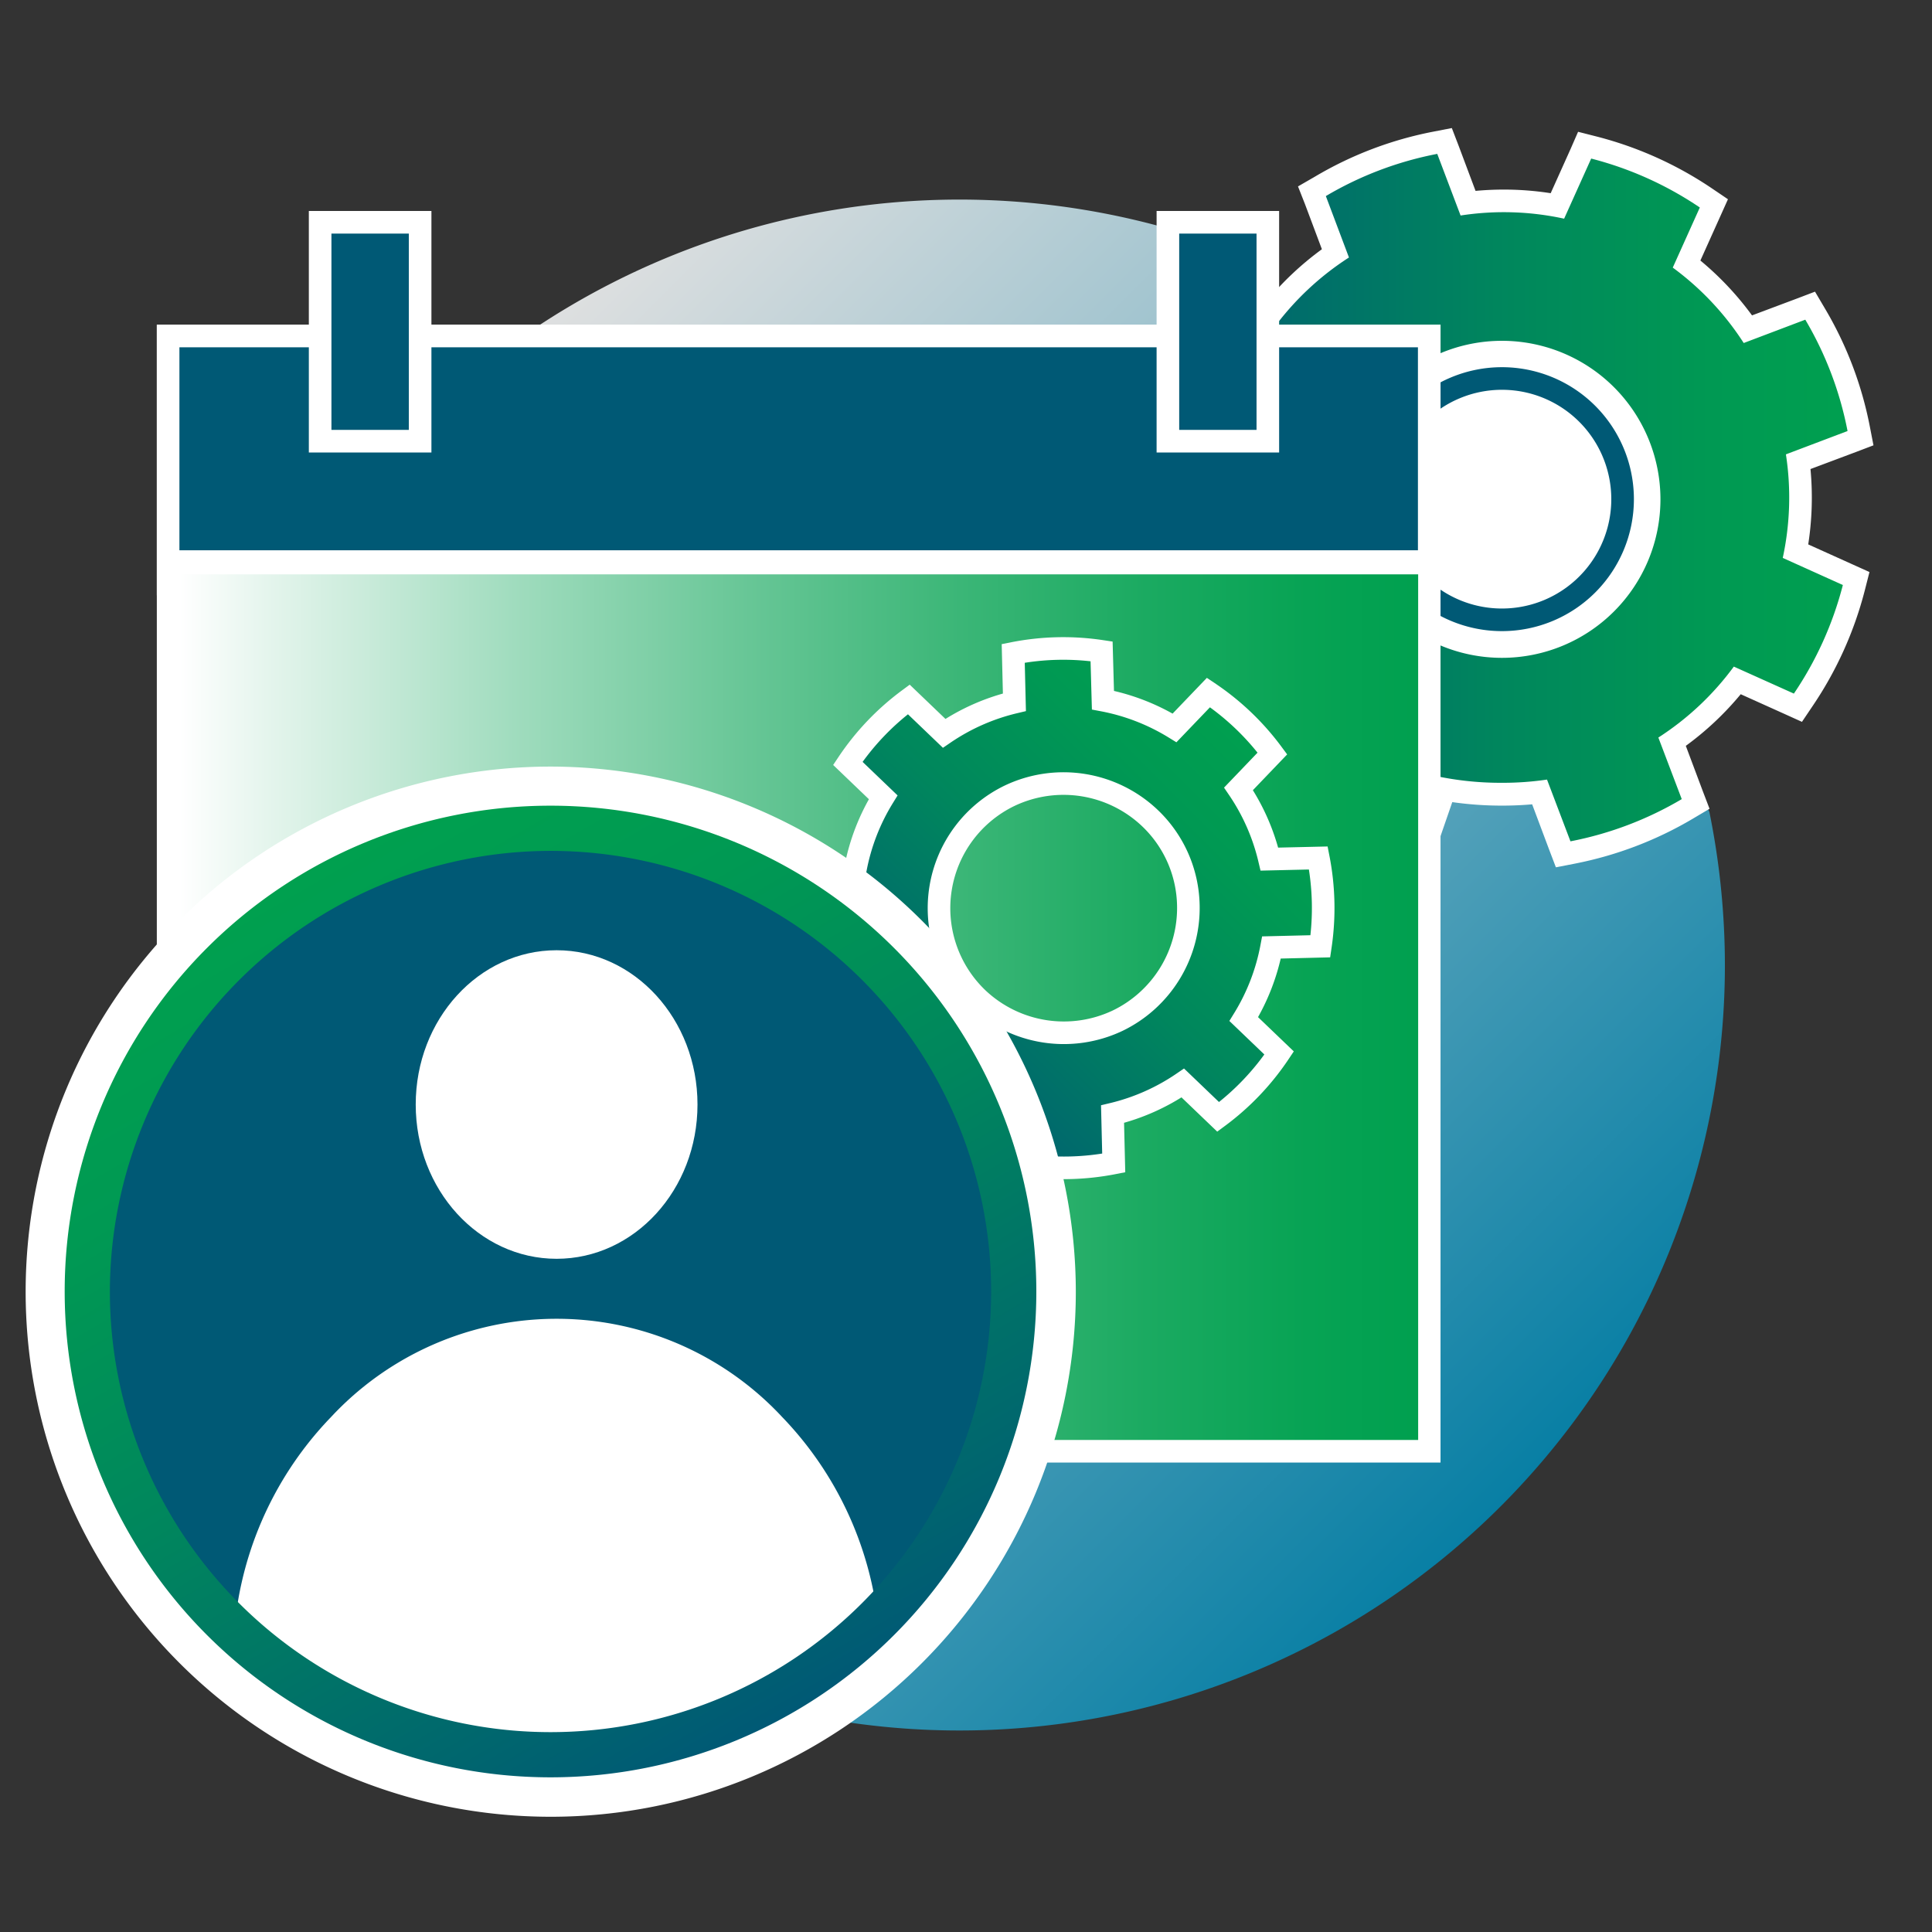 <svg id="Layer_1" data-name="Layer 1" xmlns="http://www.w3.org/2000/svg" xmlns:xlink="http://www.w3.org/1999/xlink" viewBox="0 0 342 342"><rect x="0" y="0" width="342" height="342" fill="#333333" stroke="none"/><defs><style>.cls-1{fill:url(#linear-gradient);}.cls-2{opacity:0.85;fill:url(#linear-gradient-2);}.cls-3{fill:url(#linear-gradient-3);}.cls-4{fill:#fff;}.cls-5{fill:url(#linear-gradient-4);}.cls-6{fill:#005975;}.cls-7{clip-path:url(#clip-path);}.cls-8{fill:url(#linear-gradient-6);}.cls-9{fill:url(#linear-gradient-7);}.cls-10{fill:url(#linear-gradient-8);}.cls-11{fill:url(#linear-gradient-9);}.cls-12{fill:url(#linear-gradient-10);}.cls-13{fill:url(#linear-gradient-11);}.cls-14{fill:url(#linear-gradient-12);}.cls-15{fill:url(#linear-gradient-13);}.cls-16{fill:url(#linear-gradient-14);}.cls-17{fill:url(#linear-gradient-15);}.cls-18{fill:url(#linear-gradient-16);}.cls-19{fill:url(#linear-gradient-17);}.cls-20{fill:url(#linear-gradient-18);}.cls-21{fill:url(#linear-gradient-19);}.cls-22{fill:url(#linear-gradient-20);}.cls-23{fill:url(#linear-gradient-21);}.cls-24{fill:url(#linear-gradient-22);}.cls-25{fill:url(#linear-gradient-23);}.cls-26{fill:url(#linear-gradient-24);}.cls-27{fill:url(#linear-gradient-25);}.cls-28{fill:url(#linear-gradient-26);}.cls-29{fill:url(#linear-gradient-27);}.cls-30{fill:url(#linear-gradient-28);}.cls-31{fill:url(#linear-gradient-29);}.cls-32{fill:url(#linear-gradient-30);}.cls-33{fill:url(#linear-gradient-31);}.cls-34{fill:url(#linear-gradient-32);}.cls-35{fill:url(#linear-gradient-33);}.cls-36{fill:url(#linear-gradient-34);}.cls-37{fill:url(#linear-gradient-35);}.cls-38{fill:url(#linear-gradient-36);}.cls-39{fill:url(#linear-gradient-37);}.cls-40{fill:url(#linear-gradient-38);}.cls-41{fill:url(#linear-gradient-39);}.cls-42{fill:url(#linear-gradient-40);}.cls-43{fill:url(#linear-gradient-41);}.cls-44{fill:url(#linear-gradient-42);}.cls-45{fill:url(#linear-gradient-43);}.cls-46{fill:url(#linear-gradient-44);}.cls-47{fill:url(#linear-gradient-45);}.cls-48{fill:url(#linear-gradient-46);}.cls-49{fill:url(#linear-gradient-47);}.cls-50{fill:url(#linear-gradient-48);}.cls-51{fill:url(#linear-gradient-49);}.cls-52{fill:url(#linear-gradient-50);}.cls-53{fill:url(#linear-gradient-51);}.cls-54{fill:url(#linear-gradient-52);}.cls-55{fill:url(#linear-gradient-53);}.cls-56{fill:url(#linear-gradient-54);}.cls-57{fill:url(#linear-gradient-55);}.cls-58{fill:url(#linear-gradient-56);}.cls-59{fill:url(#linear-gradient-57);}.cls-60{fill:url(#linear-gradient-58);}.cls-61{fill:url(#linear-gradient-59);}.cls-62{fill:url(#linear-gradient-60);}.cls-63{fill:url(#linear-gradient-61);}.cls-64{fill:url(#linear-gradient-62);}.cls-65{fill:url(#linear-gradient-63);}.cls-66{fill:url(#linear-gradient-64);}.cls-67{fill:url(#linear-gradient-65);}.cls-68{fill:url(#linear-gradient-66);}.cls-69{fill:url(#linear-gradient-67);}.cls-70{fill:url(#linear-gradient-68);}.cls-71{fill:url(#linear-gradient-69);}.cls-72{fill:url(#linear-gradient-70);}.cls-73{fill:url(#linear-gradient-71);}.cls-74{fill:url(#linear-gradient-72);}.cls-75{fill:url(#linear-gradient-73);}.cls-76{fill:url(#linear-gradient-74);}.cls-77{fill:url(#linear-gradient-75);}.cls-78{stroke:#fff;stroke-miterlimit:10;stroke-width:4px;fill:url(#linear-gradient-76);}.cls-79{fill:url(#linear-gradient-77);}</style><linearGradient id="linear-gradient" x1="33.76" y1="177.22" x2="249.04" y2="177.22" gradientUnits="userSpaceOnUse"><stop offset="0" stop-color="#fff"/><stop offset="0.07" stop-color="#e5f5ed"/><stop offset="0.27" stop-color="#a0dcbe"/><stop offset="0.46" stop-color="#67c696"/><stop offset="0.63" stop-color="#3bb677"/><stop offset="0.78" stop-color="#1baa61"/><stop offset="0.91" stop-color="#07a354"/><stop offset="1" stop-color="#00a04f"/></linearGradient><linearGradient id="linear-gradient-2" x1="73.85" y1="75.04" x2="265.62" y2="266.81" gradientUnits="userSpaceOnUse"><stop offset="0" stop-color="#fff"/><stop offset="1" stop-color="#008cb8"/></linearGradient><linearGradient id="linear-gradient-3" x1="245.34" y1="164.79" x2="276.95" y2="164.79" gradientTransform="translate(-10.94 -61.28)" gradientUnits="userSpaceOnUse"><stop offset="0" stop-color="#005975"/><stop offset="0.13" stop-color="#00666e"/><stop offset="0.49" stop-color="#00865d"/><stop offset="0.79" stop-color="#009953"/><stop offset="1" stop-color="#00a04f"/></linearGradient><linearGradient id="linear-gradient-4" x1="203.08" y1="88.08" x2="329.34" y2="88.08" gradientTransform="matrix(1, 0, 0, 1, 0, 0)" xlink:href="#linear-gradient-3"/><clipPath id="clip-path"><rect class="cls-1" x="33.76" y="101.58" width="215.28" height="151.3"/></clipPath><linearGradient id="linear-gradient-6" x1="33.76" y1="177.22" x2="36.88" y2="177.22" xlink:href="#linear-gradient"/><linearGradient id="linear-gradient-7" x1="36.88" y1="177.22" x2="40" y2="177.22" xlink:href="#linear-gradient"/><linearGradient id="linear-gradient-8" x1="40" y1="177.22" x2="43.12" y2="177.22" xlink:href="#linear-gradient"/><linearGradient id="linear-gradient-9" x1="43.12" y1="177.22" x2="46.24" y2="177.22" xlink:href="#linear-gradient"/><linearGradient id="linear-gradient-10" x1="46.24" y1="177.22" x2="49.36" y2="177.22" xlink:href="#linear-gradient"/><linearGradient id="linear-gradient-11" x1="49.36" y1="177.22" x2="52.48" y2="177.22" xlink:href="#linear-gradient"/><linearGradient id="linear-gradient-12" x1="52.48" y1="177.22" x2="55.6" y2="177.22" xlink:href="#linear-gradient"/><linearGradient id="linear-gradient-13" x1="55.6" y1="177.22" x2="58.72" y2="177.22" xlink:href="#linear-gradient"/><linearGradient id="linear-gradient-14" x1="58.72" y1="177.22" x2="61.84" y2="177.22" xlink:href="#linear-gradient"/><linearGradient id="linear-gradient-15" x1="61.84" y1="177.22" x2="64.96" y2="177.22" xlink:href="#linear-gradient"/><linearGradient id="linear-gradient-16" x1="64.96" y1="177.22" x2="68.08" y2="177.22" xlink:href="#linear-gradient"/><linearGradient id="linear-gradient-17" x1="68.08" y1="177.22" x2="71.2" y2="177.22" xlink:href="#linear-gradient"/><linearGradient id="linear-gradient-18" x1="71.2" y1="177.22" x2="74.32" y2="177.22" xlink:href="#linear-gradient"/><linearGradient id="linear-gradient-19" x1="74.32" y1="177.22" x2="77.44" y2="177.22" xlink:href="#linear-gradient"/><linearGradient id="linear-gradient-20" x1="77.44" y1="177.22" x2="80.56" y2="177.22" xlink:href="#linear-gradient"/><linearGradient id="linear-gradient-21" x1="80.56" y1="177.22" x2="83.68" y2="177.22" xlink:href="#linear-gradient"/><linearGradient id="linear-gradient-22" x1="83.68" y1="177.22" x2="86.8" y2="177.22" xlink:href="#linear-gradient"/><linearGradient id="linear-gradient-23" x1="86.8" y1="177.22" x2="89.92" y2="177.22" xlink:href="#linear-gradient"/><linearGradient id="linear-gradient-24" x1="89.92" y1="177.22" x2="93.04" y2="177.22" xlink:href="#linear-gradient"/><linearGradient id="linear-gradient-25" x1="93.04" y1="177.22" x2="96.16" y2="177.22" xlink:href="#linear-gradient"/><linearGradient id="linear-gradient-26" x1="96.16" y1="177.22" x2="99.28" y2="177.22" xlink:href="#linear-gradient"/><linearGradient id="linear-gradient-27" x1="99.28" y1="177.22" x2="102.4" y2="177.22" xlink:href="#linear-gradient"/><linearGradient id="linear-gradient-28" x1="102.4" y1="177.22" x2="105.52" y2="177.22" xlink:href="#linear-gradient"/><linearGradient id="linear-gradient-29" x1="105.52" y1="177.22" x2="108.64" y2="177.22" xlink:href="#linear-gradient"/><linearGradient id="linear-gradient-30" x1="108.64" y1="177.22" x2="111.76" y2="177.22" xlink:href="#linear-gradient"/><linearGradient id="linear-gradient-31" x1="111.76" y1="177.22" x2="114.88" y2="177.22" xlink:href="#linear-gradient"/><linearGradient id="linear-gradient-32" x1="114.88" y1="177.22" x2="118" y2="177.22" xlink:href="#linear-gradient"/><linearGradient id="linear-gradient-33" x1="118" y1="177.22" x2="121.12" y2="177.22" xlink:href="#linear-gradient"/><linearGradient id="linear-gradient-34" x1="121.12" y1="177.22" x2="124.24" y2="177.22" xlink:href="#linear-gradient"/><linearGradient id="linear-gradient-35" x1="124.24" y1="177.22" x2="127.36" y2="177.22" xlink:href="#linear-gradient"/><linearGradient id="linear-gradient-36" x1="127.36" y1="177.22" x2="130.48" y2="177.22" xlink:href="#linear-gradient"/><linearGradient id="linear-gradient-37" x1="130.48" y1="177.22" x2="133.6" y2="177.22" xlink:href="#linear-gradient"/><linearGradient id="linear-gradient-38" x1="133.6" y1="177.22" x2="136.72" y2="177.22" xlink:href="#linear-gradient"/><linearGradient id="linear-gradient-39" x1="136.72" y1="177.22" x2="139.84" y2="177.22" xlink:href="#linear-gradient"/><linearGradient id="linear-gradient-40" x1="139.84" y1="177.22" x2="142.96" y2="177.22" xlink:href="#linear-gradient"/><linearGradient id="linear-gradient-41" x1="142.96" y1="177.22" x2="146.08" y2="177.22" xlink:href="#linear-gradient"/><linearGradient id="linear-gradient-42" x1="146.08" y1="177.22" x2="149.2" y2="177.22" xlink:href="#linear-gradient"/><linearGradient id="linear-gradient-43" x1="149.2" y1="177.22" x2="152.32" y2="177.22" xlink:href="#linear-gradient"/><linearGradient id="linear-gradient-44" x1="152.32" y1="177.22" x2="155.44" y2="177.22" xlink:href="#linear-gradient"/><linearGradient id="linear-gradient-45" x1="155.44" y1="177.22" x2="158.56" y2="177.22" xlink:href="#linear-gradient"/><linearGradient id="linear-gradient-46" x1="158.56" y1="177.22" x2="161.68" y2="177.22" xlink:href="#linear-gradient"/><linearGradient id="linear-gradient-47" x1="161.68" y1="177.22" x2="164.8" y2="177.22" xlink:href="#linear-gradient"/><linearGradient id="linear-gradient-48" x1="164.8" y1="177.22" x2="167.92" y2="177.22" xlink:href="#linear-gradient"/><linearGradient id="linear-gradient-49" x1="167.92" y1="177.22" x2="171.04" y2="177.22" xlink:href="#linear-gradient"/><linearGradient id="linear-gradient-50" x1="171.04" y1="177.22" x2="174.16" y2="177.22" xlink:href="#linear-gradient"/><linearGradient id="linear-gradient-51" x1="174.16" y1="177.22" x2="177.28" y2="177.22" xlink:href="#linear-gradient"/><linearGradient id="linear-gradient-52" x1="177.28" y1="177.22" x2="180.4" y2="177.22" xlink:href="#linear-gradient"/><linearGradient id="linear-gradient-53" x1="180.4" y1="177.22" x2="183.52" y2="177.22" xlink:href="#linear-gradient"/><linearGradient id="linear-gradient-54" x1="183.52" y1="177.22" x2="186.64" y2="177.22" xlink:href="#linear-gradient"/><linearGradient id="linear-gradient-55" x1="186.64" y1="177.22" x2="189.76" y2="177.22" xlink:href="#linear-gradient"/><linearGradient id="linear-gradient-56" x1="189.76" y1="177.22" x2="192.88" y2="177.22" xlink:href="#linear-gradient"/><linearGradient id="linear-gradient-57" x1="192.88" y1="177.22" x2="196" y2="177.22" xlink:href="#linear-gradient"/><linearGradient id="linear-gradient-58" x1="196" y1="177.22" x2="199.12" y2="177.22" xlink:href="#linear-gradient"/><linearGradient id="linear-gradient-59" x1="199.12" y1="177.22" x2="202.24" y2="177.22" xlink:href="#linear-gradient"/><linearGradient id="linear-gradient-60" x1="202.24" y1="177.22" x2="205.36" y2="177.22" xlink:href="#linear-gradient"/><linearGradient id="linear-gradient-61" x1="205.36" y1="177.22" x2="208.48" y2="177.22" xlink:href="#linear-gradient"/><linearGradient id="linear-gradient-62" x1="208.48" y1="177.22" x2="211.6" y2="177.22" xlink:href="#linear-gradient"/><linearGradient id="linear-gradient-63" x1="211.6" y1="177.22" x2="214.72" y2="177.22" xlink:href="#linear-gradient"/><linearGradient id="linear-gradient-64" x1="214.72" y1="177.22" x2="217.84" y2="177.22" xlink:href="#linear-gradient"/><linearGradient id="linear-gradient-65" x1="217.84" y1="177.22" x2="220.96" y2="177.22" xlink:href="#linear-gradient"/><linearGradient id="linear-gradient-66" x1="220.96" y1="177.22" x2="224.08" y2="177.22" xlink:href="#linear-gradient"/><linearGradient id="linear-gradient-67" x1="224.08" y1="177.22" x2="227.2" y2="177.22" xlink:href="#linear-gradient"/><linearGradient id="linear-gradient-68" x1="227.2" y1="177.22" x2="230.32" y2="177.22" xlink:href="#linear-gradient"/><linearGradient id="linear-gradient-69" x1="230.32" y1="177.22" x2="233.44" y2="177.22" xlink:href="#linear-gradient"/><linearGradient id="linear-gradient-70" x1="233.44" y1="177.22" x2="236.56" y2="177.22" xlink:href="#linear-gradient"/><linearGradient id="linear-gradient-71" x1="236.56" y1="177.22" x2="239.68" y2="177.22" xlink:href="#linear-gradient"/><linearGradient id="linear-gradient-72" x1="239.68" y1="177.22" x2="242.8" y2="177.22" xlink:href="#linear-gradient"/><linearGradient id="linear-gradient-73" x1="242.8" y1="177.22" x2="245.92" y2="177.22" xlink:href="#linear-gradient"/><linearGradient id="linear-gradient-74" x1="245.92" y1="177.22" x2="249.04" y2="177.22" xlink:href="#linear-gradient"/><linearGradient id="linear-gradient-75" x1="31.76" y1="177.22" x2="251.04" y2="177.22" xlink:href="#linear-gradient"/><linearGradient id="linear-gradient-76" x1="155.78" y1="193.27" x2="220.8" y2="128.26" gradientTransform="matrix(1, 0, 0, 1, 0, 0)" xlink:href="#linear-gradient-3"/><linearGradient id="linear-gradient-77" x1="140.47" y1="303.16" x2="54.42" y2="154.13" gradientTransform="matrix(1, 0, 0, 1, 0, 0)" xlink:href="#linear-gradient-3"/></defs><path class="cls-2" d="M305.34,170.93A135.5,135.5,0,1,1,225.39,47.24v5.3l3.44-3.69q2.23,1.08,4.42,2.24A136.43,136.43,0,0,1,280.4,92.54a134.7,134.7,0,0,1,18.81,38l-2,1.77,5.38,11.41v0A136.28,136.28,0,0,1,305.34,170.93Z"/><path class="cls-3" d="M265.87,119.86q-.42,0-.84,0l.26-4,.72,0v4Zm-.9,0A31.28,31.28,0,0,1,234.4,88.39c0-.41,0-.83,0-1.23l4,.16a27.84,27.84,0,0,0,26.67,28.52Z"/><path class="cls-4" d="M236.43,87.27A29.85,29.85,0,0,0,265,117.84,29.45,29.45,0,0,1,236.4,88.39c0-.37,0-.75,0-1.12m28.78,30.57.8,0h-.14c-.22,0-.44,0-.66,0M232.44,87.05c0,.44,0,.89,0,1.34a33.44,33.44,0,0,0,32.51,33.44h0a8.73,8.73,0,0,0,1,0H266v-8l-.63,0L265,120l.21-6.12a26.08,26.08,0,0,1-23.07-16.63,25.72,25.72,0,0,1-1.68-9.84l-8-.32Z"/><path class="cls-5" d="M272.55,140.21a56.69,56.69,0,0,1-6.65.38,58.34,58.34,0,0,1-10.16-.86L252,150.5l-1.79-.46a63.44,63.44,0,0,1-19.84-9l-1.39-.94,4.82-10.71A52.08,52.08,0,0,1,223,117.87L212,122l-.86-1.45a63.29,63.29,0,0,1-7.71-20.35l-.32-1.65,11-4.17a52.15,52.15,0,0,1,.77-17.22l-.11-24.85,10,3.46a52.35,52.35,0,0,1,11.65-11l-4.18-11,1.45-.86A63.52,63.52,0,0,1,254,25.27L255.7,25l4.16,11a52.14,52.14,0,0,1,15.85.48l4.83-10.72,1.63.42A63.52,63.52,0,0,1,302,35.07l1.4.94-4.83,10.72a52,52,0,0,1,10.86,11.55l11-4.16.86,1.45A63.35,63.35,0,0,1,329,75.92l.32,1.65-11,4.16a52,52,0,0,1-.48,15.86l10.72,4.83-.42,1.63a63.74,63.74,0,0,1-9,19.85l-.95,1.39-10.71-4.83A52.06,52.06,0,0,1,296,131.33l4.17,11-1.45.86a63.69,63.69,0,0,1-20.35,7.72l-1.65.32Z"/><path class="cls-4" d="M254.42,27.24l4.13,10.91a50.05,50.05,0,0,1,18.33.56l4.79-10.64a61.65,61.65,0,0,1,19.23,8.66l-4.79,10.64a50.36,50.36,0,0,1,12.56,13.35l10.9-4.13a61.63,61.63,0,0,1,7.48,19.71l-10.91,4.13a50.43,50.43,0,0,1-.56,18.33l10.64,4.8a61.72,61.72,0,0,1-8.67,19.22L306.92,118a50.4,50.4,0,0,1-13.36,12.56l4.14,10.9A61.72,61.72,0,0,1,278,148.93L273.85,138a53.5,53.5,0,0,1-8,.57,55.33,55.33,0,0,1-11.49-1.16l-3.68,10.68a61.75,61.75,0,0,1-19.22-8.68l4.79-10.63a50.24,50.24,0,0,1-12.56-13.36l-10.91,4.14a61.47,61.47,0,0,1-7.47-19.71l10.9-4.14a50.39,50.39,0,0,1,.57-18.32l-.1-22.25,8.75,3a50.39,50.39,0,0,1,13.36-12.56L234.7,34.71a61.44,61.44,0,0,1,19.72-7.47M257,22.67l-3.3.64a65.31,65.31,0,0,0-21,8L229.77,33,231,36.12l3,8a53.93,53.93,0,0,0-9.91,9.36l-6-2.09-5.33-1.84,0,5.64.1,21.82a54.15,54.15,0,0,0-.92,16.11l-8,3-3.14,1.19.63,3.3a65.46,65.46,0,0,0,8,21l1.71,2.9,3.15-1.19,8-3a54.06,54.06,0,0,0,9.14,9.73l-3.5,7.76-1.38,3.07,2.79,1.89A65.71,65.71,0,0,0,249.73,152l3.58.92,1.2-3.49,2.57-7.44a61.88,61.88,0,0,0,8.82.62c1.83,0,3.61-.08,5.32-.23l3,8,1.2,3.15,3.3-.64a65.75,65.75,0,0,0,21-8l2.9-1.72-1.2-3.14-3-8a53.61,53.61,0,0,0,9.72-9.14l7.77,3.5,3.07,1.39,1.88-2.79a65.58,65.58,0,0,0,9.24-20.47l.83-3.26-3.06-1.38-7.78-3.51a54.12,54.12,0,0,0,.4-13.34l8-3,3.15-1.2L331,75.53a65.21,65.21,0,0,0-8-21l-1.71-2.9-3.15,1.2-8,3a53.9,53.9,0,0,0-9.14-9.71l3.5-7.78,1.38-3.07-2.79-1.89a65.51,65.51,0,0,0-20.48-9.22l-3.26-.83L278,26.42l-3.5,7.78a53.58,53.58,0,0,0-8.3-.64c-1.68,0-3.36.08-5,.23l-3-8L257,22.67Z"/><path class="cls-4" d="M265.87,114.45a26.06,26.06,0,1,1,26.06-26.06A26.09,26.09,0,0,1,265.87,114.45Z"/><path class="cls-4" d="M265.87,64.33a24.07,24.07,0,1,1-17,7,24.08,24.08,0,0,1,17-7m0-4a28.06,28.06,0,1,0,28.06,28.06,28.06,28.06,0,0,0-28.06-28.06Z"/><circle class="cls-4" cx="265.87" cy="88.39" r="21.36"/><path class="cls-6" d="M265.87,69a19.36,19.36,0,1,1-13.69,5.67A19.38,19.38,0,0,1,265.87,69m0-4a23.36,23.36,0,1,0,23.36,23.36A23.36,23.36,0,0,0,265.87,65Z"/><path class="cls-4" d="M247,65.48V250.9H35.76V65.48H247m8-8H27.76V258.9H255V57.48Z"/><path class="cls-4" d="M247,65.48V97.41H35.76V65.48H247m8-8H27.76v47.93H255V57.48Z"/><rect class="cls-1" x="33.76" y="101.58" width="215.28" height="151.3"/><g class="cls-7"><rect class="cls-8" x="33.76" y="101.58" width="3.12" height="151.3"/><rect class="cls-9" x="36.88" y="101.58" width="3.12" height="151.3"/><rect class="cls-10" x="40" y="101.58" width="3.12" height="151.3"/><rect class="cls-11" x="43.12" y="101.58" width="3.12" height="151.3"/><rect class="cls-12" x="46.24" y="101.58" width="3.12" height="151.3"/><rect class="cls-13" x="49.36" y="101.58" width="3.12" height="151.3"/><rect class="cls-14" x="52.48" y="101.58" width="3.12" height="151.3"/><rect class="cls-15" x="55.6" y="101.58" width="3.12" height="151.3"/><rect class="cls-16" x="58.72" y="101.58" width="3.12" height="151.3"/><rect class="cls-17" x="61.84" y="101.58" width="3.12" height="151.3"/><rect class="cls-18" x="64.96" y="101.58" width="3.12" height="151.3"/><rect class="cls-19" x="68.08" y="101.58" width="3.12" height="151.3"/><rect class="cls-20" x="71.2" y="101.58" width="3.12" height="151.3"/><rect class="cls-21" x="74.32" y="101.58" width="3.12" height="151.3"/><rect class="cls-22" x="77.44" y="101.58" width="3.12" height="151.3"/><rect class="cls-23" x="80.56" y="101.58" width="3.12" height="151.3"/><rect class="cls-24" x="83.68" y="101.58" width="3.12" height="151.3"/><rect class="cls-25" x="86.8" y="101.58" width="3.12" height="151.3"/><rect class="cls-26" x="89.92" y="101.58" width="3.12" height="151.3"/><rect class="cls-27" x="93.04" y="101.58" width="3.12" height="151.3"/><rect class="cls-28" x="96.16" y="101.58" width="3.12" height="151.3"/><rect class="cls-29" x="99.28" y="101.58" width="3.12" height="151.3"/><rect class="cls-30" x="102.4" y="101.58" width="3.12" height="151.3"/><rect class="cls-31" x="105.52" y="101.58" width="3.12" height="151.3"/><rect class="cls-32" x="108.64" y="101.58" width="3.12" height="151.3"/><rect class="cls-33" x="111.76" y="101.58" width="3.12" height="151.3"/><rect class="cls-34" x="114.88" y="101.58" width="3.12" height="151.3"/><rect class="cls-35" x="118" y="101.58" width="3.12" height="151.3"/><rect class="cls-36" x="121.12" y="101.58" width="3.12" height="151.3"/><rect class="cls-37" x="124.24" y="101.58" width="3.12" height="151.3"/><rect class="cls-38" x="127.36" y="101.58" width="3.12" height="151.3"/><rect class="cls-39" x="130.48" y="101.58" width="3.12" height="151.3"/><rect class="cls-40" x="133.6" y="101.58" width="3.12" height="151.3"/><rect class="cls-41" x="136.72" y="101.58" width="3.12" height="151.3"/><rect class="cls-42" x="139.84" y="101.58" width="3.12" height="151.3"/><rect class="cls-43" x="142.96" y="101.58" width="3.12" height="151.3"/><rect class="cls-44" x="146.08" y="101.58" width="3.12" height="151.3"/><rect class="cls-45" x="149.2" y="101.58" width="3.12" height="151.3"/><rect class="cls-46" x="152.32" y="101.58" width="3.12" height="151.3"/><rect class="cls-47" x="155.44" y="101.58" width="3.12" height="151.3"/><rect class="cls-48" x="158.56" y="101.58" width="3.12" height="151.3"/><rect class="cls-49" x="161.68" y="101.58" width="3.12" height="151.3"/><rect class="cls-50" x="164.8" y="101.58" width="3.12" height="151.3"/><rect class="cls-51" x="167.92" y="101.58" width="3.12" height="151.3"/><rect class="cls-52" x="171.04" y="101.58" width="3.12" height="151.3"/><rect class="cls-53" x="174.16" y="101.58" width="3.12" height="151.3"/><rect class="cls-54" x="177.28" y="101.58" width="3.12" height="151.3"/><rect class="cls-55" x="180.4" y="101.58" width="3.12" height="151.3"/><rect class="cls-56" x="183.52" y="101.58" width="3.12" height="151.3"/><rect class="cls-57" x="186.64" y="101.58" width="3.12" height="151.3"/><rect class="cls-58" x="189.76" y="101.58" width="3.12" height="151.3"/><rect class="cls-59" x="192.88" y="101.58" width="3.12" height="151.3"/><rect class="cls-60" x="196" y="101.58" width="3.12" height="151.3"/><rect class="cls-61" x="199.12" y="101.58" width="3.12" height="151.3"/><rect class="cls-62" x="202.24" y="101.58" width="3.12" height="151.3"/><rect class="cls-63" x="205.36" y="101.58" width="3.12" height="151.3"/><rect class="cls-64" x="208.48" y="101.58" width="3.12" height="151.3"/><rect class="cls-65" x="211.6" y="101.58" width="3.12" height="151.3"/><rect class="cls-66" x="214.72" y="101.58" width="3.12" height="151.3"/><rect class="cls-67" x="217.84" y="101.58" width="3.12" height="151.3"/><rect class="cls-68" x="220.96" y="101.58" width="3.12" height="151.3"/><rect class="cls-69" x="224.08" y="101.58" width="3.12" height="151.3"/><rect class="cls-70" x="227.2" y="101.58" width="3.12" height="151.3"/><rect class="cls-71" x="230.32" y="101.58" width="3.12" height="151.3"/><rect class="cls-72" x="233.44" y="101.58" width="3.12" height="151.3"/><rect class="cls-73" x="236.56" y="101.58" width="3.12" height="151.3"/><rect class="cls-74" x="239.68" y="101.58" width="3.12" height="151.3"/><rect class="cls-75" x="242.8" y="101.58" width="3.12" height="151.3"/><rect class="cls-76" x="245.92" y="101.58" width="3.12" height="151.3"/></g><rect class="cls-77" x="31.76" y="99.54" width="219.28" height="155.36"/><rect class="cls-6" x="33.76" y="63.48" width="215.28" height="35.94"/><path class="cls-6" d="M247,65.48V97.41H35.76V65.48H247m4-4H31.76v39.93H251V61.48Z"/><rect class="cls-6" x="56.67" y="39.35" width="17.7" height="38.75"/><path class="cls-4" d="M72.37,41.35V76.1H58.67V41.35h13.7m4-4H54.67V80.1h21.7V37.35Z"/><rect class="cls-6" x="206.74" y="39.35" width="17.7" height="38.75"/><path class="cls-4" d="M222.43,41.35V76.1H208.74V41.35h13.69m4-4H204.74V80.1h21.69V37.35Z"/><rect class="cls-4" x="29.22" y="97.41" width="224.35" height="4.26"/><path class="cls-78" d="M219.24,139.64l6-6.26a45.61,45.61,0,0,0-11.32-10.79l-6,6.26a37.47,37.47,0,0,0-12.68-4.91L195,115.3a45.48,45.48,0,0,0-15.64.36l.21,8.65a37.41,37.41,0,0,0-12.44,5.5l-6.26-6a45.43,45.43,0,0,0-10.79,11.32l6.26,6a37.31,37.31,0,0,0-4.91,12.68l-8.65.2a46,46,0,0,0,.37,15.64l8.65-.21a37.35,37.35,0,0,0,5.5,12.44l-6,6.26a45.43,45.43,0,0,0,11.32,10.79l6-6.26a37.44,37.44,0,0,0,12.69,4.91l.2,8.65a46,46,0,0,0,15.64-.36l-.21-8.65a37.55,37.55,0,0,0,12.44-5.51l6.26,6a45.56,45.56,0,0,0,10.79-11.31l-6.26-6a37.47,37.47,0,0,0,4.91-12.68l8.65-.21a46.18,46.18,0,0,0-.36-15.63l-8.66.2A37.44,37.44,0,0,0,219.24,139.64Zm-8.88,20.61a22.15,22.15,0,0,1-12.52,20.43,22.22,22.22,0,0,1-24.79-3.94,22.1,22.1,0,0,1,5.69-35.89,22.2,22.2,0,0,1,24.79,3.94A21.89,21.89,0,0,1,210.36,160.25Z"/><rect class="cls-6" x="143.66" y="168.22" width="12.68" height="7.39"/><path class="cls-6" d="M182,228.65a84.47,84.47,0,0,1-28.33,63.13c-.35.32-.71.65-1.08,1a84.53,84.53,0,0,1-110.28,0c-.37-.31-.73-.63-1.08-1A84.54,84.54,0,1,1,182,228.65Z"/><ellipse class="cls-4" cx="98.53" cy="195.52" rx="24.94" ry="27.31"/><path class="cls-4" d="M155.76,291.49a61.93,61.93,0,0,0-17.32-40.67,54.53,54.53,0,0,0-79.82,0A61.79,61.79,0,0,0,41.3,291.48v.14l.1.09,1.1,1a85.93,85.93,0,0,0,112.07,0c.37-.31.72-.63,1.08-.95l.12-.11Z"/><path class="cls-4" d="M97.45,143.7a84.95,84.95,0,1,1-84.95,85,84.94,84.94,0,0,1,85-85m0-8a92.95,92.95,0,1,0,92.94,93,93.06,93.06,0,0,0-92.94-93Z"/><path class="cls-79" d="M97.45,150.62a78,78,0,1,1-78,78,78.12,78.12,0,0,1,78-78m0-8a86,86,0,1,0,86,86,86,86,0,0,0-86-86Z"/></svg>